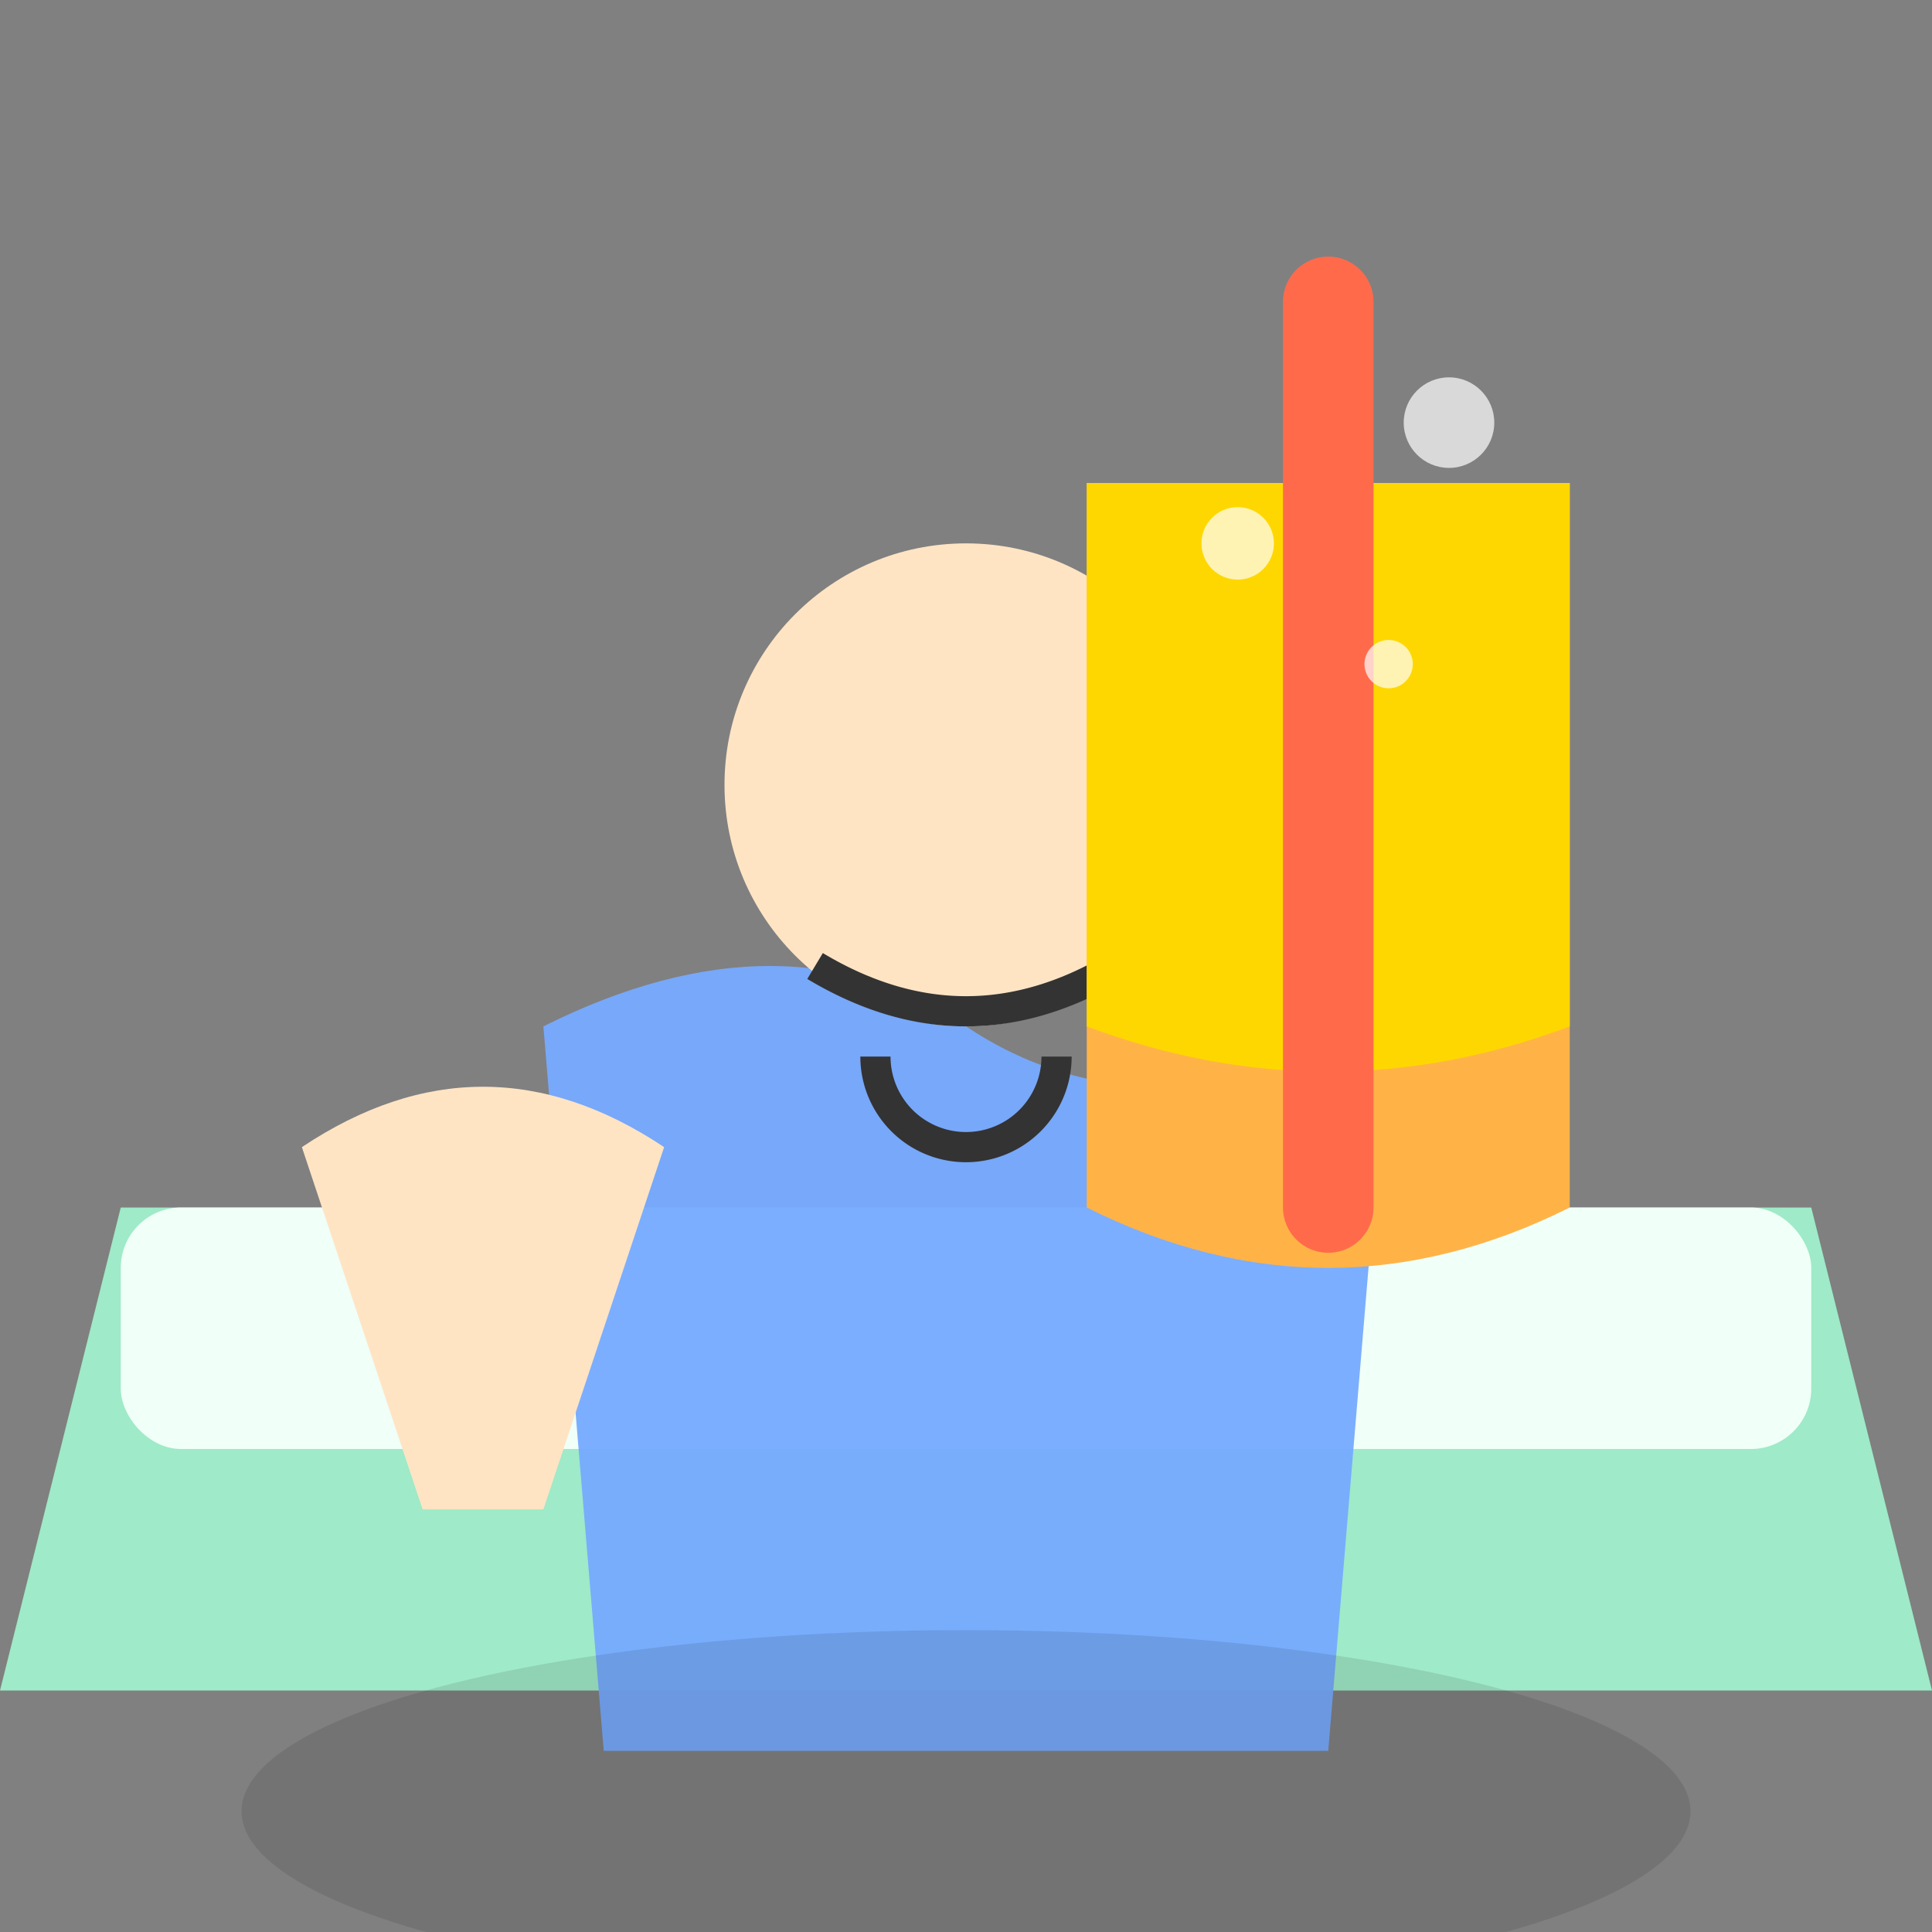 <svg xmlns="http://www.w3.org/2000/svg" viewBox="0 0 64 64" width="64" height="64">
  <rect x="0" y="0" width="64" height="64" fill="#808080" stroke="none"/>
  <!-- 放大后的休闲椅 -->
  <path fill="#A2F5D0" d="M4 40L0 56h64l-4-16H4z" opacity="0.9"/>
  <rect x="4" y="40" width="56" height="8" fill="#F0FFF8" rx="2"/>
  
  <!-- 舒展的人物 -->
  <g transform="translate(32 26)">
    <!-- 放松姿态身体 -->
    <path fill="#77AAFF" d="M-14 8Q-6 4 0 8t14 0l-2 24H-12Z" opacity="0.95"/>
    <!-- 自然弯曲手臂 -->
    <path fill="#FFE4C4" d="M-22 12q6-4 12 0l-4 12h-4Z"/>
    <!-- 惬意头部 -->
    <circle r="8" fill="#FFE4C4"/>
    <!-- 陶醉表情 -->
    <path stroke="#333" fill="none" 
          d="M-5 6Q0 9 5 6M-3 9a3 3 0 0 0 6 0"/>
  </g>

  <!-- 醒目的果汁杯 -->
  <g transform="translate(44 34)">
    <!-- 双层渐变杯体 -->
    <path fill="#FFB347" d="M-8-18h16v24q-8 4-16 0v-24Z"/>
    <path fill="#FFD700" d="M-8-18h16v18q-8 3-16 0v-18Z"/>
    <!-- 动态吸管 -->
    <path stroke="#FF6B4A" stroke-width="3" 
          d="M0-24v30" stroke-linecap="round"/>
    <!-- 活力气泡 -->
    <g fill="#FFF" opacity="0.7">
      <circle cx="4" cy="-20" r="1.5"/>
      <circle cx="-3" cy="-16" r="1.2"/>
      <circle cx="2" cy="-12" r="0.8"/>
    </g>
  </g>

  <!-- 柔化投影 -->
  <ellipse cx="32" cy="60" rx="24" ry="6" fill="#000" opacity="0.1"/>
</svg>